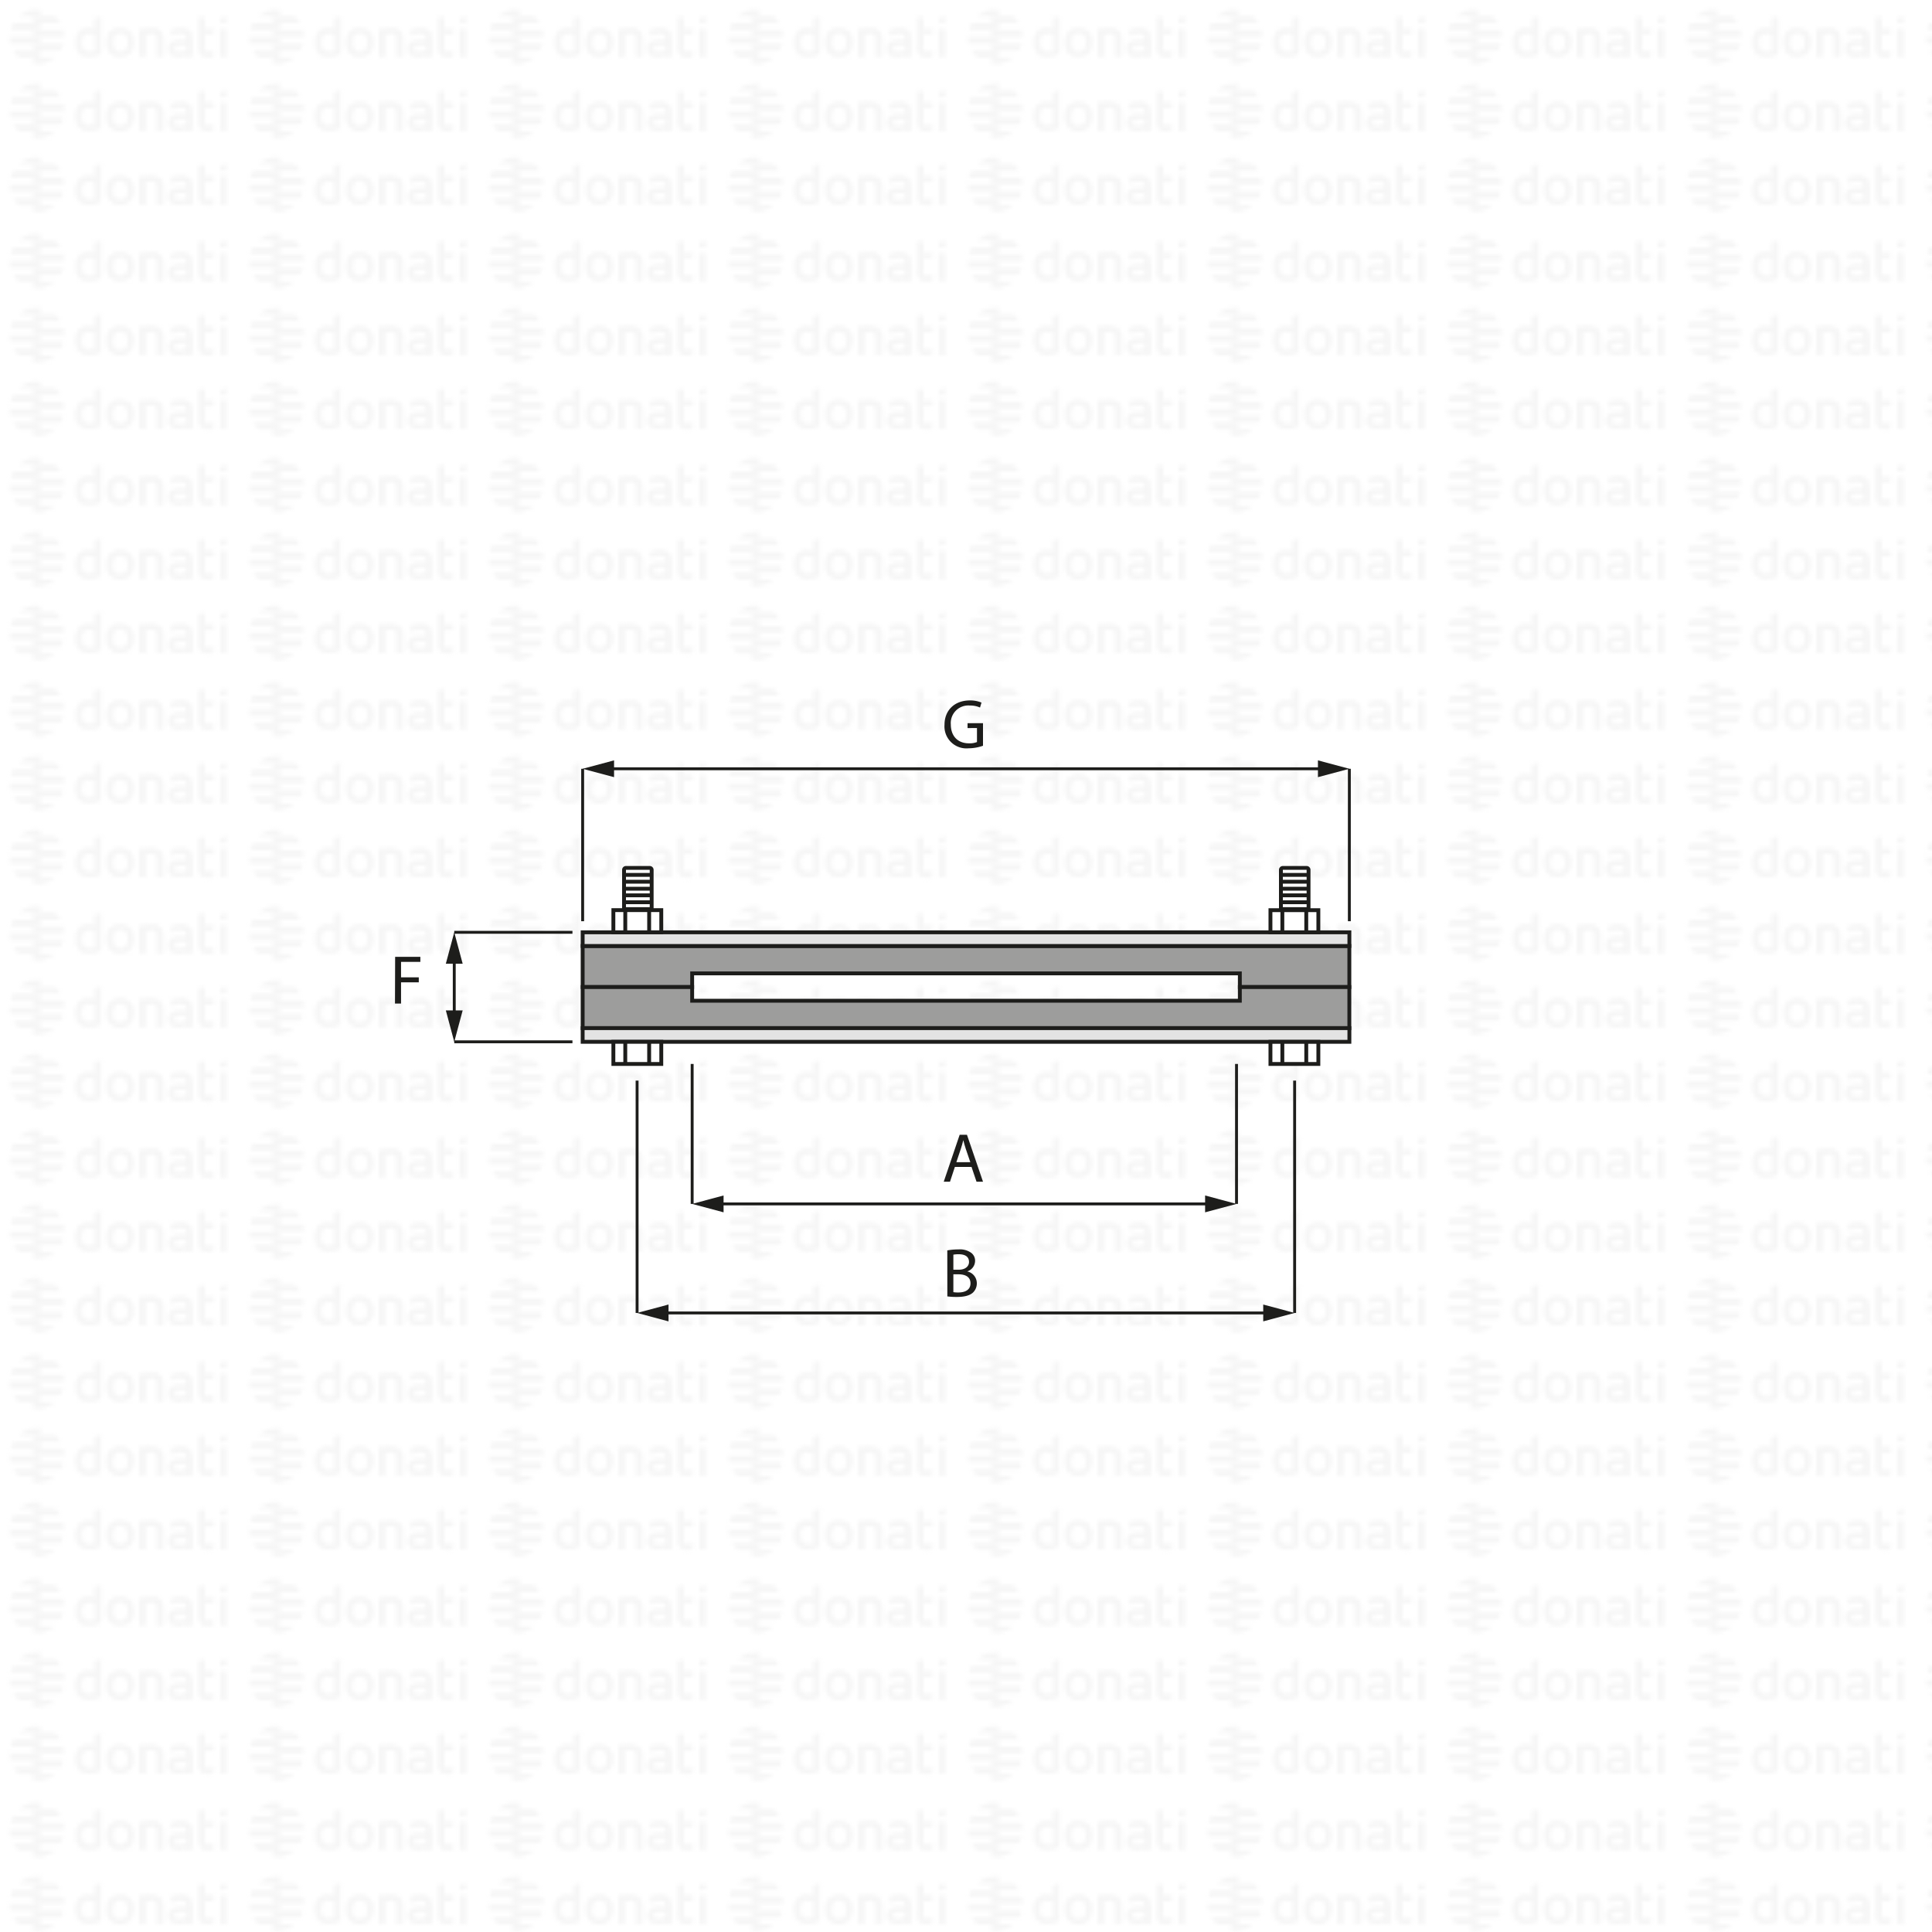 <svg id="Livello_1" data-name="Livello 1" xmlns="http://www.w3.org/2000/svg" xmlns:xlink="http://www.w3.org/1999/xlink" viewBox="0 0 500 500"><defs><style>.cls-1,.cls-12,.cls-3,.cls-8{fill:none;}.cls-2{fill:#f6f6f6;}.cls-12,.cls-3,.cls-5,.cls-6,.cls-7,.cls-8{stroke:#1d1d1b;}.cls-3{stroke-width:0.3px;}.cls-4{fill:url(#DONATI_WATERMARK);}.cls-5{fill:#9d9d9c;}.cls-12,.cls-5,.cls-6,.cls-7,.cls-8{stroke-miterlimit:10;}.cls-6{fill:#e3e3e3;}.cls-7,.cls-9{fill:#fff;}.cls-10{fill:#1d1d1b;}.cls-11{fill:url(#Unnamed_Pattern);}.cls-12{stroke-width:0.75px;}</style><pattern id="DONATI_WATERMARK" data-name="DONATI WATERMARK" width="61.14" height="57.34" patternUnits="userSpaceOnUse" viewBox="0 0 61.14 57.34"><rect class="cls-1" width="61.14" height="57.34"/><polygon class="cls-2" points="8.55 51.31 8.55 51.31 9.43 51.31 10.57 51.31 10.57 51.31 9.43 51.31 8.55 51.31 8.55 51.31"/><polygon class="cls-2" points="8.55 53.08 8.55 53.08 9.23 53.08 10.57 53.08 10.57 53.08 9.23 53.08 8.55 53.08 8.55 53.08"/><polygon class="cls-2" points="10.57 44.26 10.57 44.26 9.69 44.26 8.55 44.26 8.55 44.26 9.69 44.26 10.57 44.26 10.57 44.26"/><path class="cls-2" d="M57,44.21V42.86l1.69-.33v1.68Zm1.69,1.41V53h-1.7V45.62ZM53,47.12v3.43a1.2,1.2,0,0,0,.14.76.82.82,0,0,0,.69.22,5.65,5.65,0,0,0,1.22-.2l.22,0v1.6a7.58,7.58,0,0,1-1.57.23c-1.56,0-2.38-.9-2.38-2.59V42.86L53,42.53v3.08h2.28v1.51ZM49.82,53H48.19v-.27l-.24.06a8.27,8.27,0,0,1-1.86.3c-1.61,0-2.6-.85-2.6-2.22,0-1.08.55-2.37,3.21-2.37h1.47v-.46c0-.76-.39-1.09-1.28-1.09a8.18,8.18,0,0,0-2.13.38l-.56.16v-1.6l.21-.06A8.73,8.73,0,0,1,47,45.42c1.82,0,2.86.95,2.86,2.62v2.74h0V53Zm-1.64-1.72V50h-1.6c-1.24,0-1.4.48-1.4.9s.11.8,1.1.8a6.43,6.43,0,0,0,1.39-.21l.51-.13ZM40.57,53v-4.7c0-.92-.41-1.32-1.35-1.32a5.76,5.76,0,0,0-1.49.21V53H36V45.6h1.64a8,8,0,0,1,1.65-.17c1.88,0,3,1,3,2.77V53Zm-5.88-3.77c0,2.37-1.39,3.85-3.62,3.85s-3.56-1.48-3.56-3.85,1.38-3.84,3.61-3.84,3.57,1.47,3.57,3.84Zm-1.73,0c0-1.53-.67-2.37-1.89-2.37-1.52,0-1.84,1.29-1.84,2.37s.33,2.38,1.89,2.38S33,50.34,33,49.26Zm-6.8,2.28a1.16,1.16,0,0,1-1,1.22,8,8,0,0,1-2.25.32c-2.17,0-3.47-1.42-3.47-3.79s1.24-3.84,3.4-3.84a5.54,5.54,0,0,1,1.62.29V42.86l.19,0,.61-.12.6-.11.29-.06v9Zm-1.69-.19V47.26A7,7,0,0,0,23,47c-1.23,0-1.83.75-1.83,2.27s.63,2.28,1.87,2.28a6,6,0,0,0,1.46-.2ZM10.63,47.79H8.55V46h7.84a6.92,6.92,0,0,1,.22,1.77Zm.75-3.53H8.55V42.49h5.67a7.07,7.07,0,0,1,1.45,1.77ZM9.89,49.55h6.5a7,7,0,0,1-.72,1.76H8.55V49.55Zm0,3.53h4.34a7,7,0,0,1-3.65,1.68h-.08a5.74,5.74,0,0,1-.93.07,7.79,7.79,0,0,1-1-.07h0V53.08Z"/><path class="cls-2" d="M9.88,53.08h-5a7.17,7.17,0,0,1-1.44-1.76h7.12v1.76Zm0-3.53H2.72a7.25,7.25,0,0,1-.22-1.76h8.07v1.76ZM9.22,46H2.72a6.82,6.82,0,0,1,.73-1.76h7.12V46Zm0-3.53H4.89a7.11,7.11,0,0,1,3.66-1.68h.07a7.3,7.3,0,0,1,.94-.07,7.93,7.93,0,0,1,1,.07h0v1.68Z"/><polygon class="cls-2" points="8.55 32.2 8.55 32.2 9.43 32.2 10.57 32.2 10.57 32.2 9.43 32.2 8.55 32.2 8.55 32.2"/><polygon class="cls-2" points="8.55 33.96 8.55 33.97 9.23 33.97 10.57 33.97 10.57 33.96 9.23 33.96 8.55 33.96 8.55 33.96"/><polygon class="cls-2" points="10.57 25.14 10.57 25.14 9.69 25.14 8.55 25.14 8.55 25.14 9.69 25.14 10.57 25.14 10.57 25.14"/><path class="cls-2" d="M57,25.09V23.74l1.69-.32v1.67Zm1.69,1.42v7.4h-1.7v-7.4ZM53,28v3.44a1.22,1.22,0,0,0,.14.76.85.85,0,0,0,.69.22,5.65,5.65,0,0,0,1.22-.2l.22,0v1.59A7.58,7.58,0,0,1,53.7,34c-1.56,0-2.38-.89-2.38-2.59V23.74L53,23.42v3.07h2.28V28Zm-3.19,5.91H48.19v-.27L48,33.7a8.27,8.27,0,0,1-1.86.3c-1.61,0-2.6-.84-2.6-2.21,0-1.08.55-2.37,3.21-2.37h1.47V29c0-.76-.39-1.1-1.28-1.1a8.63,8.63,0,0,0-2.13.38l-.56.17v-1.6l.21-.06A8.79,8.79,0,0,1,47,26.3c1.82,0,2.86,1,2.86,2.63v2.73h0v2.25ZM48.18,32.2V30.84h-1.6c-1.24,0-1.4.48-1.4.9s.11.79,1.1.79a6.43,6.43,0,0,0,1.39-.21l.51-.12Zm-7.61,1.71v-4.7c0-.92-.41-1.31-1.35-1.31a5.76,5.76,0,0,0-1.49.21v5.8H36V26.49h1.64a7.39,7.39,0,0,1,1.65-.17c1.88,0,3,1,3,2.77v4.81Zm-5.88-3.76c0,2.37-1.39,3.84-3.62,3.84s-3.56-1.47-3.56-3.84,1.38-3.85,3.61-3.85,3.57,1.47,3.57,3.85Zm-1.73,0c0-1.54-.67-2.38-1.89-2.38-1.52,0-1.84,1.29-1.84,2.38s.33,2.37,1.89,2.37S33,31.23,33,30.15Zm-6.8,2.27a1.16,1.16,0,0,1-1,1.23,8.39,8.39,0,0,1-2.25.32c-2.17,0-3.47-1.42-3.47-3.8s1.24-3.83,3.4-3.83a5.47,5.47,0,0,1,1.62.28V23.74l.19,0,.61-.12.6-.12.29,0v9Zm-1.69-.19V28.15a7,7,0,0,0-1.5-.26c-1.23,0-1.83.74-1.83,2.27s.63,2.27,1.87,2.27a5.52,5.52,0,0,0,1.46-.2ZM10.63,28.67H8.55V26.91h7.84a6.79,6.79,0,0,1,.22,1.76Zm.75-3.53H8.55V23.38h5.67a7,7,0,0,1,1.45,1.76Zm-1.49,5.3h6.5a7.32,7.32,0,0,1-.72,1.76H8.55V30.44Zm0,3.53h4.34a7,7,0,0,1-3.65,1.68h-.08a7.14,7.14,0,0,1-.93.07,6.27,6.27,0,0,1-1-.08h0V34Z"/><path class="cls-2" d="M9.88,34h-5A7,7,0,0,1,3.45,32.2h7.12V34Zm0-3.52H2.72a7.4,7.4,0,0,1-.22-1.77h8.07v1.77Zm-.67-3.53H2.72a6.88,6.88,0,0,1,.73-1.77h7.12v1.77Zm0-3.53H4.89a7,7,0,0,1,3.66-1.69h.07a7.3,7.3,0,0,1,.94-.07,7.93,7.93,0,0,1,1,.08h0v1.69Z"/><polygon class="cls-2" points="8.55 13.09 8.55 13.09 9.43 13.09 10.57 13.09 10.57 13.09 9.43 13.09 8.55 13.09 8.55 13.09"/><polygon class="cls-2" points="8.55 14.85 8.55 14.85 9.23 14.85 10.57 14.85 10.57 14.85 9.23 14.85 8.55 14.85 8.55 14.85"/><polygon class="cls-2" points="10.57 6.03 10.57 6.03 9.69 6.03 8.55 6.03 8.55 6.03 9.69 6.03 10.57 6.03 10.57 6.03"/><path class="cls-2" d="M57,6V4.63l1.69-.33V6ZM58.64,7.4v7.4h-1.7V7.4ZM53,8.89v3.43a1.2,1.2,0,0,0,.14.76.83.83,0,0,0,.69.23,5.89,5.89,0,0,0,1.22-.21l.22,0v1.6a7.58,7.58,0,0,1-1.57.23c-1.56,0-2.38-.9-2.38-2.59V4.63L53,4.3V7.38h2.28V8.89ZM49.82,14.8H48.19v-.27l-.24.06a8.27,8.27,0,0,1-1.86.3c-1.61,0-2.6-.85-2.6-2.22,0-1.08.55-2.37,3.21-2.37h1.47V9.84c0-.76-.39-1.09-1.28-1.09a8.18,8.18,0,0,0-2.13.38l-.56.16V7.7l.21-.06A8.46,8.46,0,0,1,47,7.19c1.82,0,2.86,1,2.86,2.63v2.73h0V14.8Zm-1.64-1.72V11.72h-1.6c-1.24,0-1.4.48-1.4.9s.11.8,1.1.8a6.43,6.43,0,0,0,1.39-.21l.51-.13ZM40.57,14.8V10.1c0-.92-.41-1.31-1.35-1.31a5.61,5.61,0,0,0-1.49.2V14.8H36V7.37h1.64v0a7.5,7.5,0,0,1,1.65-.18c1.88,0,3,1,3,2.77V14.8ZM34.69,11c0,2.37-1.39,3.85-3.62,3.85S27.51,13.4,27.51,11s1.38-3.84,3.61-3.84S34.69,8.66,34.69,11ZM33,11c0-1.53-.67-2.37-1.89-2.37-1.52,0-1.84,1.29-1.84,2.37s.33,2.38,1.89,2.38S33,12.12,33,11Zm-6.8,2.28a1.15,1.15,0,0,1-1,1.22,8,8,0,0,1-2.25.32c-2.17,0-3.47-1.42-3.47-3.79s1.24-3.84,3.4-3.84a5.54,5.54,0,0,1,1.62.29V4.63l.19,0,.61-.12.6-.11.29-.06v9Zm-1.69-.19V9A7,7,0,0,0,23,8.77c-1.23,0-1.83.75-1.83,2.27s.63,2.28,1.87,2.28a6,6,0,0,0,1.46-.2ZM10.63,9.56H8.55V7.79h7.84a6.92,6.92,0,0,1,.22,1.77ZM11.38,6H8.55V4.26h5.67A7.07,7.07,0,0,1,15.67,6ZM9.89,11.32h6.5a7.23,7.23,0,0,1-.72,1.77H8.55V11.32Zm0,3.53h4.34a7,7,0,0,1-3.65,1.68h-.08a5.74,5.74,0,0,1-.93.06,6.28,6.28,0,0,1-1-.07h0V14.85Z"/><path class="cls-2" d="M9.88,14.85h-5a7,7,0,0,1-1.44-1.76h7.12v1.76Zm0-3.53H2.72A7.25,7.25,0,0,1,2.5,9.56h8.07v1.76ZM9.22,7.79H2.72A7,7,0,0,1,3.45,6h7.12V7.79Zm0-3.53H4.89A7.11,7.11,0,0,1,8.55,2.58h.07a7.3,7.3,0,0,1,.94-.07,7.93,7.93,0,0,1,1,.07h0V4.26Z"/></pattern><pattern id="Unnamed_Pattern" data-name="Unnamed Pattern" width="72" height="72" patternTransform="matrix(1, 0, 0, -1, 0, 15882)" patternUnits="userSpaceOnUse" viewBox="0 0 72 72"><rect class="cls-1" width="72" height="72"/><line class="cls-3" x1="54" y1="0.25" x2="54" y2="-72.25"/><line class="cls-3" x1="18" y1="0.25" x2="18" y2="-72.25"/><line class="cls-3" x1="71.75" y1="54" x2="144.25" y2="54"/><line class="cls-3" x1="71.75" y1="18" x2="144.25" y2="18"/><line class="cls-3" x1="-0.25" y1="54" x2="72.25" y2="54"/><line class="cls-3" x1="54" y1="72.25" x2="54" y2="-0.25"/><line class="cls-3" x1="-0.25" y1="18" x2="72.25" y2="18"/><line class="cls-3" x1="18" y1="72.25" x2="18" y2="-0.25"/><line class="cls-3" x1="-72.25" y1="54" x2="0.25" y2="54"/><line class="cls-3" x1="-72.25" y1="18" x2="0.25" y2="18"/><line class="cls-3" x1="54" y1="144.25" x2="54" y2="71.75"/><line class="cls-3" x1="18" y1="144.25" x2="18" y2="71.75"/></pattern></defs><title>AF00056</title><rect class="cls-4" width="500" height="500"/><polygon class="cls-5" points="349.21 255.45 320.87 255.45 320.87 251.91 179.13 251.91 179.13 255.45 150.79 255.45 150.79 244.82 349.21 244.82 349.21 255.45"/><polyline class="cls-5" points="264.17 266.08 349.21 266.08 349.21 255.45 320.87 255.45 320.87 258.99 179.13 258.99 179.13 255.45 150.79 255.45 150.79 266.08 264.17 266.08"/><rect class="cls-6" x="150.79" y="241.28" width="198.43" height="3.54"/><rect class="cls-6" x="150.79" y="266.08" width="198.43" height="3.54"/><rect class="cls-7" x="162.07" y="266.29" width="5.73" height="12.4" transform="translate(437.43 107.55) rotate(90)"/><line class="cls-8" x1="168" y1="269.62" x2="168" y2="275.35"/><line class="cls-8" x1="161.82" y1="269.62" x2="161.82" y2="275.35"/><rect class="cls-7" x="162.07" y="232.21" width="5.73" height="12.4" transform="translate(403.35 73.47) rotate(90)"/><line class="cls-8" x1="168" y1="235.54" x2="168" y2="241.28"/><line class="cls-8" x1="161.82" y1="235.54" x2="161.82" y2="241.28"/><path class="cls-9" d="M168.54,235.27h-7.08V225.11a.46.46,0,0,1,.46-.46h6.15a.47.47,0,0,1,.47.47v10.15Z"/><path class="cls-10" d="M168.54,235.27v-.5H162v-9.66h0v0l0,0h0v0h6.15v0h0l0,0v0h0v10.15h.5v0h.5V225.12a1,1,0,0,0-1-1h-6.15a1,1,0,0,0-1,1v10.66H169v-.5Z"/><path class="cls-9" d="M168.54,228.19h0Z"/><path class="cls-10" d="M168.54,228.19v-.5h-7.08v1h7.08v-1h-7.08v1h7.08v-.5Z"/><path class="cls-9" d="M168.42,230h0Z"/><path class="cls-10" d="M168.42,230v-.5h-7.09v1h7.09v-1h-7.09v1h7.09V230Z"/><path class="cls-9" d="M168.54,231.71h0Z"/><path class="cls-10" d="M168.54,231.71v-.5h-7.08v1h7.08v-1h-7.08v1h7.08v-.5Z"/><path class="cls-9" d="M168.54,226.42h0Z"/><path class="cls-10" d="M168.54,226.42v-.5h-7.08v1h7.08v-1h-7.08v1h7.08v-.5Z"/><path class="cls-9" d="M168.54,233.5h0Z"/><path class="cls-10" d="M168.54,233.5V233h-7.08v1h7.08v-1h-7.08v1h7.08v-.5Z"/><rect class="cls-7" x="332.13" y="266.29" width="5.73" height="12.4" transform="translate(607.48 -62.5) rotate(90)"/><line class="cls-8" x1="338.06" y1="269.62" x2="338.06" y2="275.35"/><line class="cls-8" x1="331.87" y1="269.62" x2="331.87" y2="275.35"/><rect class="cls-7" x="332.13" y="232.21" width="5.73" height="12.4" transform="translate(573.4 -96.58) rotate(90)"/><line class="cls-8" x1="338.06" y1="235.54" x2="338.06" y2="241.28"/><line class="cls-8" x1="331.87" y1="235.54" x2="331.87" y2="241.28"/><path class="cls-9" d="M338.6,235.27h-7.09V225.11a.46.46,0,0,1,.47-.46h6.15a.47.47,0,0,1,.47.47v10.15Z"/><path class="cls-10" d="M338.6,235.27v-.5H332v-9.66h0v0l0,0h0v0h6.15v0h0l0,0v0h0v10.15h.5v0h.5V225.12a1,1,0,0,0-1-1H332a1,1,0,0,0-1,1v10.66h8.09v-.5Z"/><path class="cls-11" d="M338.6,228.19h0Z"/><path class="cls-10" d="M338.6,228.19v-.5h-7.09v1h7.09v-1h-7.09v1h7.09v-.5Z"/><path class="cls-11" d="M338.47,230h0Z"/><path class="cls-10" d="M338.47,230v-.5h-7.08v1h7.08v-1h-7.08v1h7.08V230Z"/><path class="cls-11" d="M338.6,231.71h0Z"/><path class="cls-10" d="M338.6,231.71v-.5h-7.09v1h7.09v-1h-7.09v1h7.09v-.5Z"/><path class="cls-11" d="M338.6,226.42h0Z"/><path class="cls-10" d="M338.6,226.42v-.5h-7.09v1h7.09v-1h-7.09v1h7.09v-.5Z"/><path class="cls-11" d="M338.6,233.5h0Z"/><path class="cls-10" d="M338.6,233.5V233h-7.09v1h7.09v-1h-7.09v1h7.09v-.5Z"/><line class="cls-12" x1="179.13" y1="275.35" x2="179.13" y2="311.57"/><line class="cls-12" x1="320.01" y1="275.35" x2="320.01" y2="311.57"/><line class="cls-12" x1="185.78" y1="311.57" x2="313.37" y2="311.57"/><polygon class="cls-10" points="187.26 313.75 179.13 311.57 187.26 309.39 187.26 313.75"/><polygon class="cls-10" points="311.88 313.75 320.01 311.57 311.88 309.39 311.88 313.75"/><line class="cls-12" x1="164.88" y1="279.66" x2="164.88" y2="339.79"/><line class="cls-12" x1="335.05" y1="279.66" x2="335.05" y2="339.79"/><line class="cls-12" x1="171.52" y1="339.79" x2="328.41" y2="339.79"/><polygon class="cls-10" points="173.01 341.97 164.88 339.79 173.01 337.61 173.01 341.97"/><polygon class="cls-10" points="326.92 341.97 335.05 339.79 326.92 337.61 326.92 341.97"/><line class="cls-12" x1="148.15" y1="269.62" x2="117.56" y2="269.62"/><line class="cls-12" x1="148.15" y1="241.28" x2="117.56" y2="241.28"/><line class="cls-12" x1="117.56" y1="262.98" x2="117.56" y2="247.92"/><polygon class="cls-10" points="119.74 261.49 117.56 269.62 115.38 261.49 119.74 261.49"/><polygon class="cls-10" points="119.74 249.41 117.56 241.28 115.38 249.41 119.74 249.41"/><line class="cls-12" x1="150.79" y1="238.41" x2="150.79" y2="198.96"/><line class="cls-12" x1="349.21" y1="238.41" x2="349.21" y2="198.96"/><line class="cls-12" x1="157.43" y1="198.96" x2="342.57" y2="198.96"/><polygon class="cls-10" points="158.92 201.13 150.79 198.96 158.92 196.78 158.92 201.13"/><polygon class="cls-10" points="341.08 201.13 349.21 198.96 341.08 196.78 341.08 201.13"/><path class="cls-10" d="M247.12,302l-1.26,3.82h-1.62l4.12-12.14h1.89l4.15,12.14h-1.68L251.43,302Zm4-1.22-1.19-3.49c-.27-.8-.45-1.52-.63-2.22h0c-.18.72-.38,1.46-.62,2.2l-1.18,3.51Z"/><path class="cls-10" d="M102.26,247.63h6.53v1.31h-5v4h4.59v1.29h-4.59v5.49h-1.57Z"/><path class="cls-10" d="M254.4,193a11.45,11.45,0,0,1-3.73.66,5.69,5.69,0,0,1-6.23-6.12c0-3.62,2.5-6.27,6.57-6.27a7.57,7.57,0,0,1,3,.56l-.38,1.28a6.27,6.27,0,0,0-2.68-.52,4.54,4.54,0,0,0-4.88,4.88c0,3.08,1.85,4.9,4.68,4.9a5.11,5.11,0,0,0,2.09-.33v-3.62H250.4v-1.26h4Z"/><path class="cls-10" d="M245.16,323.6a15.46,15.46,0,0,1,2.86-.25,5,5,0,0,1,3.33.88,2.55,2.55,0,0,1,1,2.14,2.89,2.89,0,0,1-2.05,2.67v0a3.13,3.13,0,0,1,2.5,3.05,3.29,3.29,0,0,1-1,2.43c-.85.77-2.22,1.13-4.2,1.13a18.8,18.8,0,0,1-2.43-.14Zm1.57,5h1.42c1.65,0,2.63-.87,2.63-2,0-1.42-1.08-2-2.67-2a6.88,6.88,0,0,0-1.38.11Zm0,5.81a7.43,7.43,0,0,0,1.31.08c1.62,0,3.12-.6,3.12-2.36s-1.43-2.34-3.14-2.34h-1.29Z"/></svg>